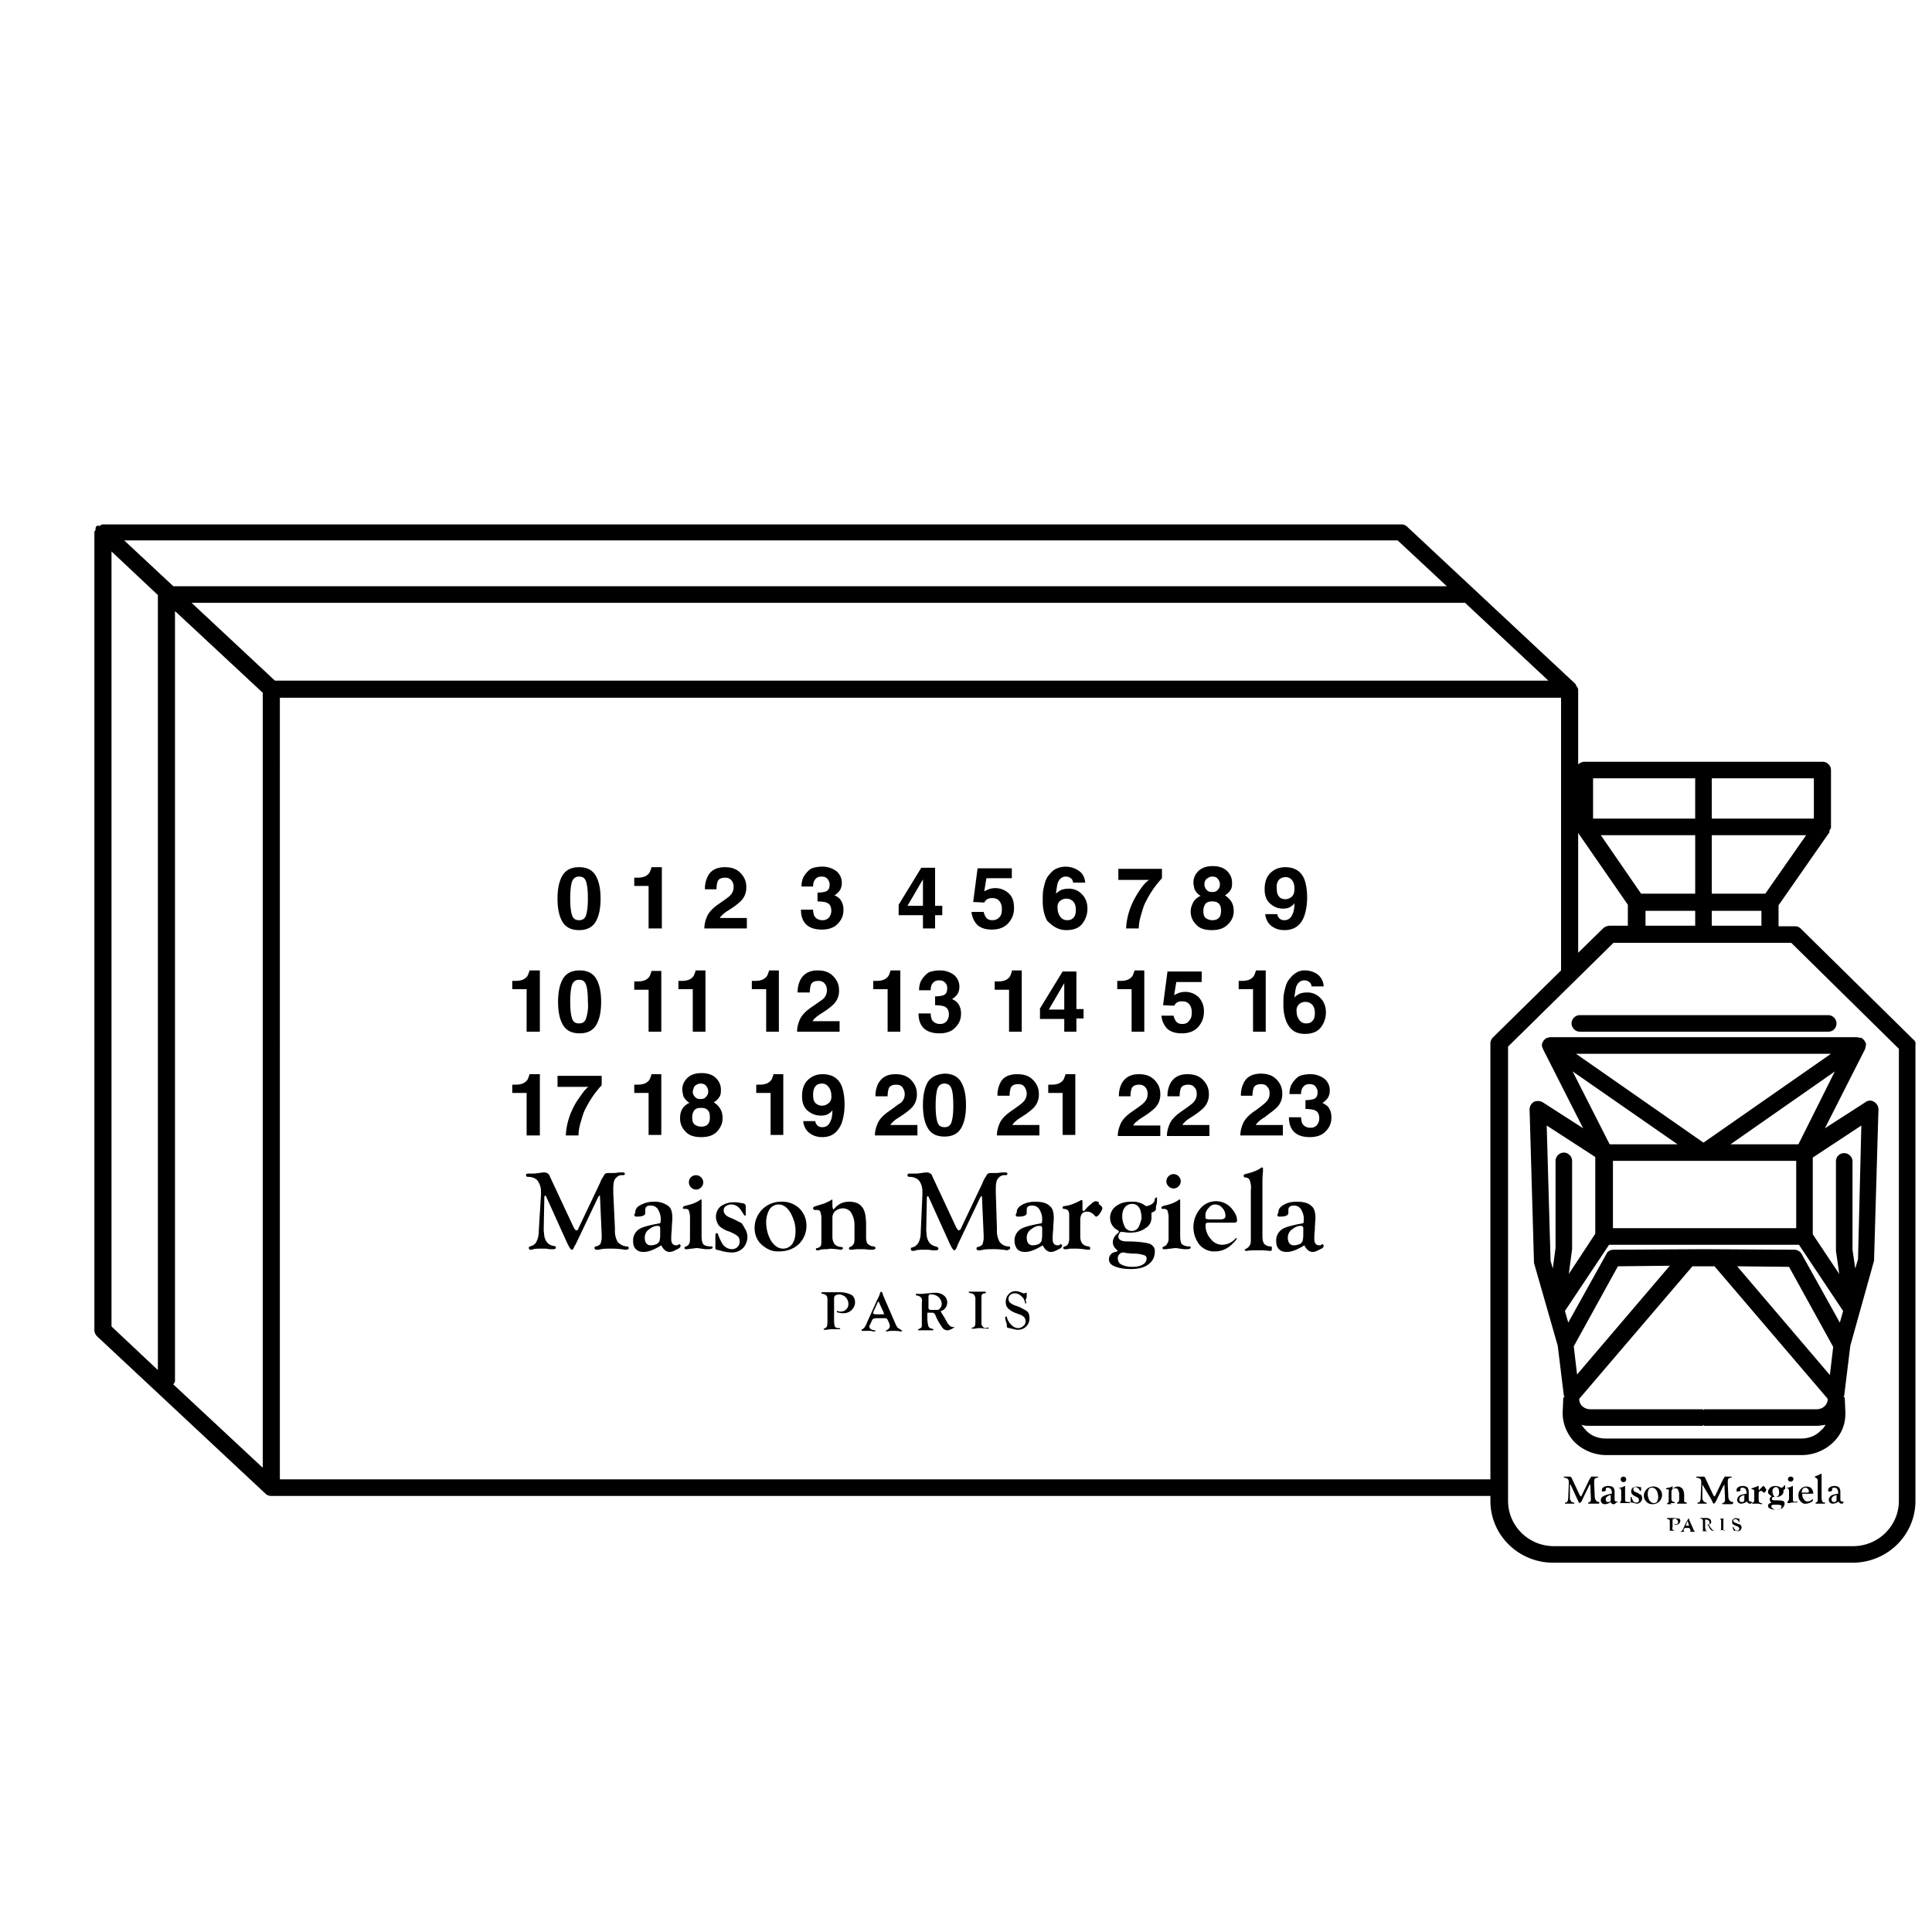 <svg version="1.1" id="Calque_1" xmlns="http://www.w3.org/2000/svg" x="0" y="0" viewBox="0 0 35 35" style="enable-background:new 0 0 35 35" xml:space="preserve"><style>.st0{fill-rule:evenodd;clip-rule:evenodd}</style><path class="st0" d="M10.49 16.85c.14 0 .24-.05.3-.15.06-.1.09-.24.09-.42s-.03-.32-.09-.42c-.06-.1-.16-.15-.3-.15s-.24.05-.3.15c-.06.1-.09.24-.09.42s.03.32.09.42c.06.1.16.15.3.15zm-.13-.87c.02-.06.06-.1.13-.1s.11.03.13.1.03.16.03.3c0 .13-.01.22-.03.29-.02.07-.06.1-.13.1s-.11-.03-.13-.1c-.02-.07-.03-.16-.03-.29 0-.13.01-.23.03-.3zM11.76 16.82h.23v-1.11h-.19c0 .01 0 .02-.01.04-.01.03-.02.06-.04.08-.03.03-.06.05-.11.06-.03.01-.08.01-.15.01v.15h.26v.77zM13.03 16.37c-.12.08-.19.16-.22.23s-.05.14-.05.22h.77v-.19h-.49c.01-.02.03-.04.05-.06a.63.63 0 0 1 .11-.08l.09-.06c.07-.05.13-.1.16-.14a.34.34 0 0 0 .07-.22c0-.11-.04-.19-.11-.26s-.16-.1-.28-.1c-.15 0-.26.06-.31.17a.49.49 0 0 0-.05.23h.21c0-.06.01-.11.02-.14.02-.05.07-.07.14-.07.05 0 .09.02.11.05.03.03.04.07.04.12 0 .06-.02.11-.07.16-.02.02-.09.07-.19.14zM14.9 16.67c-.07 0-.12-.03-.15-.08a.36.36 0 0 1-.02-.11h-.22c0 .09.02.16.05.21.06.1.17.15.33.15.13 0 .23-.04.29-.11.07-.07.1-.15.1-.25 0-.09-.03-.16-.08-.21-.04-.03-.07-.05-.09-.05.03-.01.05-.03.08-.06.04-.04.06-.1.06-.16a.27.27 0 0 0-.1-.22.424.424 0 0 0-.26-.08c-.06 0-.11.01-.15.02-.04.01-.07.03-.1.06a.47.47 0 0 0-.09.12c-.02.05-.03.1-.03.16h.21c0-.05.01-.1.04-.13.02-.03.06-.05.11-.05s.08.01.11.04c.02.03.04.06.04.1 0 .07-.02.11-.07.13-.03.01-.08.02-.15.02v.16c.07 0 .13.01.16.02.06.02.09.07.09.15 0 .05-.02.1-.05.13a.15.15 0 0 1-.11.04zM16.72 16.82h.22v-.24h.13v-.17h-.13v-.69h-.25l-.41.67v.19h.44v.24zm-.28-.41.28-.48v.48h-.28zM17.98 16.67c-.05 0-.08-.01-.11-.04a.281.281 0 0 1-.05-.11h-.22c.01.1.05.18.11.24.07.06.16.08.26.08.13 0 .23-.04.3-.12s.1-.17.1-.27c0-.12-.03-.21-.1-.27a.358.358 0 0 0-.36-.07c-.02.01-.05.02-.08.04l.04-.24h.46v-.18h-.62l-.08.61.2.01c.02-.03.04-.06.08-.07.02-.01.04-.01.07-.01.06 0 .1.02.13.06.03.04.04.09.04.14 0 .06-.01.11-.04.14-.03.04-.08.06-.13.06zM19.32 16.85c.13 0 .23-.04.29-.12.06-.08.09-.17.09-.27s-.03-.19-.1-.26a.317.317 0 0 0-.25-.1c-.05 0-.09.01-.12.02a.36.36 0 0 0-.1.07c.01-.09.02-.15.03-.19.03-.08.08-.12.15-.12.05 0 .08.02.11.05.01.02.02.04.02.06h.22c-.01-.09-.04-.16-.11-.21a.414.414 0 0 0-.44-.03c-.05.03-.09.08-.13.13-.04.06-.06.14-.08.24-.01.05-.01.12-.01.21 0 .14.03.26.08.35.11.11.21.17.35.17zm-.1-.54c.03-.02.06-.03.1-.03.05 0 .09.02.12.05.03.03.05.08.05.15 0 .06-.01.11-.04.14-.03.04-.07.05-.12.05-.05 0-.09-.02-.12-.06a.246.246 0 0 1-.05-.15c-.01-.06.01-.12.06-.15zM20.6 16.2c-.13.21-.19.42-.2.62h.23c0-.06.01-.14.04-.24.03-.1.05-.18.09-.25a1.803 1.803 0 0 1 .29-.42v-.17h-.79v.2h.56c-.07.04-.14.13-.22.26zM21.57 16.51c0 .09.03.17.1.24.06.07.16.1.28.1.13 0 .22-.03.29-.1a.32.32 0 0 0 .11-.24c0-.06-.01-.12-.04-.17a.345.345 0 0 0-.12-.12.29.29 0 0 0 .11-.11c.02-.04.02-.08.02-.12 0-.08-.03-.15-.09-.21s-.15-.09-.26-.09-.2.03-.26.09-.09.13-.09.21c0 .04.01.07.02.12a.3.3 0 0 0 .11.12c-.05.02-.1.06-.13.11-.03.06-.05.11-.05.17zm.29-.59c.03-.02.06-.04.1-.04s.08.01.1.04c.02.02.04.06.04.1 0 .04-.01.07-.04.1-.02.03-.06.04-.1.04s-.08-.01-.1-.04a.128.128 0 0 1-.04-.1c0-.04.01-.07.04-.1zm-.02.45c.03-.03.07-.04.12-.04s.09.01.12.04.04.07.04.13c0 .05-.01.1-.04.13s-.07.04-.12.04-.09-.02-.12-.04c-.03-.03-.04-.07-.04-.13s.02-.1.04-.13zM23.24 16.46c.06 0 .11-.01.15-.04a.17.17 0 0 0 .06-.06c0 .08-.01.15-.03.19-.03.08-.08.12-.15.12-.04 0-.07-.01-.09-.03-.02-.02-.04-.05-.04-.08h-.22c.01.09.05.17.12.22.07.05.14.07.23.07.18 0 .3-.09.36-.26.03-.09.05-.2.05-.33 0-.14-.02-.25-.05-.33-.06-.15-.18-.22-.35-.22-.11 0-.2.04-.27.11s-.1.17-.1.29c0 .11.03.2.1.26s.14.09.23.09zm-.05-.54c.03-.02.06-.03.1-.03.05 0 .09.02.12.06.03.04.04.09.04.15 0 .08-.02.13-.07.16-.03.02-.06.03-.09.03-.06 0-.1-.02-.12-.05-.03-.03-.04-.08-.04-.15-.01-.08.02-.14.06-.17zM9.55 18.69h.23v-1.11h-.19c0 .01 0 .02-.01.04-.01.03-.02.06-.04.08-.03.03-.06.05-.11.06-.03.01-.08.01-.15.01v.15h.26v.77zM10.5 17.58c-.14 0-.24.05-.3.15-.06.1-.09.24-.09.42s.03.32.09.42c.06.1.16.15.3.15s.24-.05.3-.15c.06-.1.09-.24.09-.42s-.03-.32-.09-.42c-.06-.1-.16-.15-.3-.15zm.12.86c-.02.07-.06.1-.13.1s-.11-.03-.13-.1c-.02-.07-.03-.16-.03-.29 0-.13.01-.23.03-.3.02-.06.06-.1.13-.1s.11.03.13.1c.02.06.03.16.03.3a.75.75 0 0 1-.03.29zM11.98 17.59h-.18c0 .01 0 .02-.01.04-.01.03-.02.06-.04.08-.03.03-.06.05-.11.06-.03.01-.08.01-.15.01v.15h.26v.76h.23v-1.1zM12.55 18.69h.23v-1.11h-.18c0 .01 0 .02-.01.04-.01.03-.02.06-.04.08-.03.03-.06.05-.11.06-.03.01-.08.01-.15.01v.15h.26v.77zM13.88 18.69h.23v-1.11h-.18c0 .01 0 .02-.01.04-.01.03-.02.06-.04.08-.03.03-.06.05-.11.06-.03.01-.08.01-.15.01v.15h.26v.77zM14.71 18.24c-.12.08-.19.16-.22.23s-.05.14-.05.22h.77v-.19h-.49c.01-.02.03-.04.05-.06a.63.63 0 0 1 .11-.08l.09-.06c.07-.05.13-.1.16-.14a.34.34 0 0 0 .07-.22c0-.11-.04-.19-.11-.26s-.16-.1-.28-.1c-.15 0-.25.06-.31.17a.49.49 0 0 0-.05.23h.22c0-.06.01-.11.02-.14.02-.05.07-.07.14-.07.05 0 .09.02.11.05.03.03.04.07.04.12 0 .06-.02.11-.07.16l-.2.14zM16.08 18.69h.23v-1.11h-.18c0 .01 0 .02-.01.04-.01.03-.02.06-.04.08-.03.03-.06.05-.11.06-.03.01-.08.01-.15.01v.15h.26v.77zM16.87 17.6c-.04.01-.07.03-.1.06a.47.47 0 0 0-.09.12c-.02.05-.03.1-.03.16h.21c0-.05.01-.1.04-.13.02-.03.06-.05.11-.05s.08.01.11.04.04.06.04.1c0 .07-.02.11-.07.13-.03.01-.08.02-.15.02v.16c.07 0 .13.01.16.02.06.02.09.07.09.15 0 .05-.02.1-.05.13a.15.15 0 0 1-.11.04c-.07 0-.12-.03-.15-.08a.36.36 0 0 1-.02-.11h-.22c0 .09.02.16.05.21.06.1.17.15.33.15.13 0 .23-.04.29-.11.07-.07.1-.15.1-.25 0-.09-.03-.16-.08-.21-.04-.03-.07-.05-.09-.05.03-.01.05-.03.08-.06.04-.04.06-.1.06-.16a.27.27 0 0 0-.1-.22.424.424 0 0 0-.26-.08c-.06 0-.11.01-.15.02zM18.32 17.63c-.01.03-.02.06-.04.08-.03.03-.06.05-.11.06-.03.01-.08.01-.15.01v.15h.26v.76h.23v-1.11h-.18c0 .02 0 .03-.01.05zM19.28 18.69h.22v-.24h.13v-.17h-.13v-.68h-.25l-.41.67v.19h.44v.23zm-.28-.4.28-.48v.48H19zM20.5 18.69h.23v-1.11h-.18c0 .01 0 .02-.01.04-.01.03-.02.06-.04.08-.03.03-.06.05-.11.06-.03.01-.08.01-.15.01v.15h.26v.77zM21.42 18.55c-.05 0-.08-.01-.11-.04a.281.281 0 0 1-.05-.11h-.22c.01.1.05.18.11.24.07.06.16.08.26.08.13 0 .23-.04.3-.12s.1-.17.1-.27a.37.37 0 0 0-.1-.27.358.358 0 0 0-.36-.07c-.02.01-.05.02-.08.04l.04-.24h.46v-.19h-.62l-.08.61.2.01c.02-.03.04-.06.08-.07.02-.01.04-.01.07-.01.06 0 .1.02.13.06.03.04.04.09.04.14 0 .06-.01.11-.04.14-.03.05-.07.07-.13.07zM22.7 18.69h.23v-1.11h-.18c0 .01 0 .02-.01.04-.01.03-.02.06-.04.08-.03.03-.06.05-.11.06-.03.01-.08.01-.15.01v.15h.26v.77zM23.47 17.63c-.05.03-.09.08-.13.13-.04.06-.06.14-.08.24-.01.05-.01.12-.01.21 0 .14.03.26.08.35.07.12.17.17.31.17.13 0 .23-.04.29-.12.06-.08.09-.17.09-.27s-.03-.19-.1-.26a.317.317 0 0 0-.25-.1c-.05 0-.09.01-.12.02a.36.36 0 0 0-.1.07c.01-.09.02-.15.03-.19.03-.08.08-.12.15-.12.05 0 .08.02.11.05.01.02.02.04.02.06h.22a.3.3 0 0 0-.1-.21.394.394 0 0 0-.25-.08.27.27 0 0 0-.16.05zm.08.55c.03-.02.06-.03.1-.03.05 0 .09.02.12.05.03.03.05.08.05.15 0 .06-.01.11-.04.14-.03.04-.07.05-.12.05-.05 0-.09-.02-.12-.06a.246.246 0 0 1-.05-.15.15.15 0 0 1 .06-.15zM9.55 20.57h.23v-1.11h-.19c0 .01 0 .02-.01.04-.01.03-.02.06-.04.08-.03.03-.06.05-.11.06-.03.01-.08.01-.15.01v.15h.26v.77zM10.45 19.95c-.13.21-.19.42-.2.62h.23c0-.06.01-.14.04-.24.03-.1.05-.18.09-.25a1.803 1.803 0 0 1 .29-.42v-.17h-.8v.2h.56c-.06.04-.12.13-.21.26zM11.98 20.57v-1.11h-.18c0 .01 0 .02-.01.04-.01.03-.02.06-.04.08-.03.03-.06.05-.11.06-.03.01-.08.01-.15.01v.15h.26v.76h.23zM13.09 20.26c0-.06-.01-.12-.04-.17a.345.345 0 0 0-.12-.12.29.29 0 0 0 .11-.11c.02-.04.02-.08.02-.12 0-.08-.03-.15-.09-.21s-.15-.09-.26-.09-.2.03-.26.09-.09.13-.09.21c0 .04.01.07.02.12a.3.3 0 0 0 .11.12c-.05.02-.1.06-.13.11s-.04.11-.04.17c0 .09.03.17.1.24.06.07.16.1.28.1.13 0 .22-.03.29-.1.06-.07.1-.14.1-.24zm-.5-.59c.03-.02.06-.04.1-.04s.08.01.1.04c.02.02.04.06.04.1 0 .04-.01.07-.04.1-.02.03-.06.04-.1.04s-.08-.01-.1-.04a.128.128 0 0 1-.04-.1c.01-.04.02-.08.04-.1zm.23.7c-.03.03-.07.04-.12.04s-.09-.02-.12-.04c-.03-.03-.04-.07-.04-.13s.02-.1.04-.13c.03-.03.07-.04.12-.04s.09.01.12.04.04.07.04.13-.01.1-.04.13zM14.19 20.57v-1.11h-.18c0 .01 0 .02-.01.04-.01.03-.02.06-.04.08-.03.03-.06.05-.11.06-.03.01-.08.01-.15.01v.15h.26v.76h.23zM15.25 20.34c.03-.09.05-.2.05-.33 0-.14-.02-.25-.05-.33-.06-.15-.18-.22-.35-.22-.11 0-.2.04-.27.11s-.1.17-.1.29c0 .11.03.2.1.26s.15.09.24.09c.06 0 .11-.01.15-.04a.17.17 0 0 0 .06-.06c0 .08-.01.15-.03.19-.03.08-.08.12-.15.12-.04 0-.07-.01-.09-.03-.02-.02-.04-.05-.04-.08h-.22c.01.09.05.17.12.22.07.05.14.07.23.07.16 0 .28-.08.35-.26zm-.26-.34a.173.173 0 0 1-.22-.02c-.03-.03-.04-.08-.04-.15 0-.08.02-.13.06-.17.03-.02.06-.03.1-.03.05 0 .09.02.12.06.03.04.05.09.05.15.01.08-.02.13-.07.16zM16.12 20.12c-.12.08-.19.16-.22.23s-.05.14-.05.22h.77v-.19h-.49c.01-.02.03-.04.05-.06a.63.63 0 0 1 .11-.08l.09-.06c.07-.05.13-.1.16-.14a.34.34 0 0 0 .07-.22c0-.11-.04-.19-.11-.26s-.16-.1-.28-.1c-.15 0-.25.06-.31.17a.49.49 0 0 0-.05.23h.22c0-.06.01-.11.02-.14.02-.05.07-.07.14-.07.05 0 .09.02.11.05s.04.07.04.12c0 .06-.02.11-.07.16-.03.01-.1.07-.2.14zM16.81 19.6c-.06.1-.09.24-.09.42s.03.32.09.42c.06.1.16.15.3.15.14 0 .24-.05.3-.15.06-.1.09-.24.09-.42s-.03-.32-.09-.42c-.06-.1-.16-.15-.3-.15-.14.01-.24.06-.3.15zm.46.43c0 .13-.01.22-.03.29-.02.07-.06.1-.13.1s-.11-.03-.13-.1c-.02-.07-.03-.16-.03-.29 0-.13.01-.23.03-.3.02-.06.06-.1.13-.1.06 0 .11.03.13.1.02.06.03.16.03.3zM18.12 19.62a.49.49 0 0 0-.05.23h.22c0-.06.01-.11.02-.14.02-.05.07-.07.14-.07.05 0 .09.02.11.05s.04.07.04.12c0 .06-.02.11-.07.16-.03.03-.1.08-.2.15-.12.08-.19.16-.22.23s-.05.14-.05.22h.77v-.19h-.49c.01-.02.03-.04.05-.06a.63.63 0 0 1 .11-.08l.09-.06c.07-.05.13-.1.16-.14a.34.34 0 0 0 .07-.22c0-.11-.04-.19-.11-.26s-.16-.1-.28-.1c-.15 0-.26.05-.31.16zM19.48 20.57v-1.11h-.18c0 .01 0 .02-.01.04-.01.03-.02.06-.04.08-.03.03-.06.05-.11.06-.03.01-.08.01-.15.01v.15h.26v.76h.23zM20.59 20.32a.63.63 0 0 1 .11-.08l.09-.06c.07-.05.13-.1.16-.14a.34.34 0 0 0 .07-.22c0-.11-.04-.19-.11-.26s-.16-.1-.28-.1c-.15 0-.25.06-.31.17a.49.49 0 0 0-.05.23h.21c0-.06.01-.11.02-.14.02-.05.07-.07.14-.07.05 0 .09.02.11.05.03.03.04.07.04.12 0 .06-.02.11-.07.16-.03.03-.1.08-.2.15-.12.08-.19.16-.22.23s-.05.14-.05.22h.77v-.19h-.49c.02-.04.04-.06.06-.07zM21.91 20.38h-.49c.01-.02.03-.04.05-.06a.63.63 0 0 1 .11-.08l.09-.06c.07-.05.13-.1.16-.14a.34.34 0 0 0 .07-.22c0-.11-.04-.19-.11-.26s-.16-.1-.28-.1c-.15 0-.25.06-.31.17a.49.49 0 0 0-.05.23h.22c0-.06.01-.11.02-.14.02-.05.07-.07.14-.07.05 0 .09.02.11.05.03.03.04.07.04.12 0 .06-.02.11-.07.16-.03.03-.1.08-.2.15-.12.08-.19.16-.22.23s-.05.14-.05.22h.77v-.2zM22.74 20.12c-.12.08-.19.16-.22.23s-.05.14-.05.22h.77v-.19h-.49c.01-.02.03-.04.05-.06a.63.63 0 0 1 .11-.08l.09-.07c.07-.05.13-.1.16-.14a.34.34 0 0 0 .07-.22c0-.11-.04-.19-.11-.26s-.16-.1-.28-.1c-.15 0-.26.06-.31.17a.49.49 0 0 0-.05.23h.21c0-.06.01-.11.02-.14.02-.05.07-.07.14-.07.05 0 .09.02.11.05.03.03.04.07.04.12 0 .06-.02.11-.07.16-.02.02-.09.08-.19.15zM23.95 19.98c.03-.01.05-.03.08-.06.04-.04.06-.1.06-.16a.27.27 0 0 0-.1-.22.424.424 0 0 0-.26-.08c-.06 0-.11.01-.15.02-.04.01-.07.03-.1.06a.47.47 0 0 0-.09.12c-.02.05-.03.1-.03.16h.21c0-.05.01-.1.04-.13.02-.03.06-.05.11-.05s.08.01.11.04c.02.03.04.06.04.1 0 .07-.02.11-.07.13-.03.01-.08.02-.15.02v.16c.07 0 .13.01.16.02.06.02.09.07.09.15 0 .05-.02.1-.05.13a.15.15 0 0 1-.11.04c-.07 0-.12-.03-.15-.08a.36.36 0 0 1-.02-.11h-.22c0 .09.02.16.05.21.06.1.17.15.33.15.13 0 .23-.04.29-.11.07-.07.1-.15.1-.25 0-.09-.03-.16-.08-.21-.05-.03-.07-.05-.09-.05zM15.21 23.41H14.9c-.01 0-.02 0-.02.01s.01.02.02.02c.03 0 .05.01.07.03.02.02.02.05.02.08v.38c0 .03 0 .07-.01.1-.01.02-.03.03-.05.04-.01 0-.01.01-.01.01 0 .01.01.01.01.01h.03c.03 0 .06-.01.1-.01h.14c.01 0 .02 0 .02-.01s0-.01-.01-.01h-.02c-.03 0-.06-.01-.07-.04-.01-.04-.01-.08-.01-.12v-.37c0-.02 0-.04.02-.06.02-.01.05-.02.07-.02.04 0 .09.02.12.05.03.03.05.08.05.12 0 .04-.01.07-.04.1s-.06.04-.1.04c-.02 0-.04 0-.05-.01h-.01c-.01 0-.01 0-.01.01s.01.02.04.02c.03.01.06.01.08.01.06 0 .11-.02.15-.06.04-.04.06-.09.06-.14 0-.05-.02-.1-.06-.13a.477.477 0 0 0-.22-.05zM16.27 24.06c-.02-.02-.03-.04-.04-.06l-.23-.53-.01-.03c0-.02-.01-.03-.03-.04-.01.01-.02.02-.02.04l-.02.05-.05.1c0 .01-.01.03-.02.05l-.14.31c-.01.03-.03.07-.05.1-.01.01-.03.03-.04.03-.01 0-.01.01-.01.02s0 .01.01.01h.13c.02 0 .04 0 .06.01h.03c.01 0 .02 0 .02-.01s-.01-.01-.02-.01c-.06-.01-.09-.03-.09-.07 0-.01 0-.02.01-.03l.02-.04c.01-.03.02-.05.04-.07l.05-.01h.18c.01.01.03.02.03.03.02.04.04.08.04.12 0 .01-.01.03-.02.04-.01.01-.02.02-.04.03-.01 0-.01 0-.01.01s0 .01.01.01h.01c.04-.01.08-.01.12-.01.04 0 .08 0 .12.01h.02c.01 0 .01 0 .01-.01s0-.01-.01-.01c-.02-.02-.04-.03-.06-.04zm-.26-.25h-.15c-.02 0-.04-.01-.04-.02v-.02l.06-.13.01-.02c0-.01.01-.03.02-.04.01 0 .02.02.03.05l.07.15v.02c.02.01.01.01 0 .01zM17.29 24.04h-.03c-.02 0-.04-.01-.05-.02-.02-.02-.04-.04-.05-.06l-.05-.09-.05-.08c-.01-.01-.01-.02-.01-.02s0-.01-.01-.01c0 0 0-.01.01-.01a.161.161 0 0 0 .11-.15c0-.05-.02-.1-.06-.13a.235.235 0 0 0-.16-.05c-.02 0-.06 0-.12.01-.05 0-.09.01-.12.01h-.1c-.01 0-.01 0-.01.01s.01.02.02.02c.03 0 .06.02.08.04.01.02.02.05.01.08V24c0 .02 0 .04-.01.05-.01.01-.03.02-.05.03-.01 0-.01.01-.01.01 0 .01.01.01.01.01H16.89c.01 0 .01 0 .02-.01 0-.01-.01-.01-.02-.02-.03 0-.05-.01-.07-.04a.585.585 0 0 1-.02-.13v-.1c0-.01 0-.02.01-.02h.05c.02 0 .04 0 .06.01.02.02.03.04.04.07.03.07.07.13.11.19.02.03.06.05.09.05s.05-.01.07-.02c.03-.01.04-.02.04-.03.03 0 .03-.01.02-.01zm-.31-.31h-.11c-.01 0-.03 0-.04-.01-.01-.01-.01-.03-.01-.04v-.17c0-.02 0-.04.01-.05.01-.01.03-.02.05-.01.09 0 .17.07.18.16v.01c0 .03-.01.07-.04.09-.01.02-.03.02-.04.02zM17.81 24.04c-.02-.02-.03-.04-.03-.06v-.47c0-.02 0-.04.01-.06.01-.01.03-.02.05-.02.01 0 .01 0 .02-.01v-.01c0-.01-.01-.01-.02-.01h-.28c-.01 0-.01 0-.01.01s0 .01.01.01.02.01.03.01c.02 0 .04.01.06.03.01.02.02.04.02.06v.44c0 .02 0 .04-.01.06-.01.02-.03.03-.05.03l-.01.01c0 .01.01.01.01.01h.04c.03 0 .05-.01.08-.01.04 0 .07 0 .11.01h.04c.02 0 .03 0 .03-.01s-.01-.01-.03-.01c-.03.02-.05.01-.07-.01zM18.42 23.66a.338.338 0 0 1-.12-.06.09.09 0 0 1-.03-.07c0-.03.01-.05.03-.07.02-.02.05-.03.08-.03.05 0 .09.02.12.05.04.03.06.07.07.12 0 .01.01.02.01.02s.01-.01.01-.02v-.01l-.01-.04.02-.05v-.06c0-.01 0-.02-.01-.02h-.01l-.02.01h-.01c-.01 0-.02 0-.03-.01l-.03-.01a.292.292 0 0 0-.09-.02c-.05 0-.1.02-.13.06-.04.04-.05.09-.05.14 0 .04.01.08.04.11.04.04.09.07.15.09l.08.03c.03.01.05.03.07.05.01.02.02.04.02.06 0 .03-.01.07-.04.09-.02.02-.06.04-.09.04-.05 0-.09-.02-.13-.06a.285.285 0 0 1-.08-.14c0-.01 0-.01-.01-.01s-.02.01-.02.02c0 .03.01.06.02.09.01.02.01.04.01.07 0 .01 0 .02.01.02s.02.01.03.01c.02 0 .03.01.05.01.04.01.07.02.11.02a.204.204 0 0 0 .21-.21c0-.05-.01-.1-.05-.13-.07-.04-.12-.07-.18-.09zM11.36 22.58c-.06 0-.12-.03-.17-.08a.406.406 0 0 1-.05-.21v-.04l-.03-.64v-.07c0-.09.01-.16.04-.19.03-.04.08-.07.14-.06.01 0 .03-.01.03-.02 0-.02-.01-.03-.03-.03H11.23c-.04 0-.07.01-.11.01h-.11c-.02 0-.05.01-.06.03-.03.05-.06.09-.08.15l-.39.82c0 .02-.02.04-.04.04-.01 0-.03-.02-.05-.06l-.43-.92c-.01-.04-.05-.07-.1-.07-.01 0-.04 0-.09.01-.03 0-.06.01-.1.01h-.1c-.03 0-.04.01-.04.03 0 .02.01.03.04.03.06 0 .13.02.17.07.04.06.06.12.06.19v.07l-.04.65c0 .07-.01.13-.04.19-.02.05-.07.08-.12.09-.01 0-.02.01-.02.03 0 .01.01.03.02.03h.01c.02 0 .03 0 .05-.01.05-.01.1-.01.15-.01h.08l.07.01h.07c.02 0 .04-.01.04-.03 0-.02-.02-.03-.05-.03-.09-.02-.14-.08-.16-.18l-.01-.1v-.04l.01-.52v-.03c0-.03.01-.04.02-.04s.01 0 .01.01l.01.02.33.73.05.11c.04.08.06.11.08.11s.03-.02.05-.07l.02-.03.39-.82c.02-.04.03-.06.04-.06.01 0 .01.01.01.03l.03.68v.05c0 .04-.01.07-.02.11-.02.03-.05.04-.08.05-.02 0-.03.01-.03.03 0 .01.01.02.02.03h.01c.03 0 .06 0 .09-.01.06-.01.12-.01.18-.01.03 0 .1 0 .18.01.03 0 .05.01.07.01.05 0 .07-.01.07-.03 0-.02-.01-.03-.03-.03zM12.31 22.54c-.01 0-.02 0-.02.01-.01.01-.03.01-.04.01-.06 0-.09-.04-.09-.11 0-.03 0-.09.01-.18 0-.08.01-.15.01-.2 0-.11-.02-.18-.07-.22a.414.414 0 0 0-.27-.08c-.1 0-.19.03-.27.08-.03.02-.06.06-.06.1 0 .01 0 .02-.01.03 0 .01 0 .02-.01.02 0 .02.01.04.03.04h.01c.11 0 .16-.02.16-.07v-.05c0-.06.03-.08.1-.08.05 0 .1.02.13.07s.05.11.05.17c0 .03 0 .05-.01.08-.17.03-.29.06-.35.09-.09.04-.15.14-.14.24 0 .05.01.1.05.14.04.04.09.05.14.05.09 0 .19-.04.32-.12.04.08.09.12.15.12.03 0 .06-.01.08-.02l.04-.02.04-.02c.02-.01.04-.03.04-.05 0-.02-.01-.02-.02-.03zm-.35-.28v.08c0 .04 0 .09-.01.13 0 .02-.02.04-.04.06-.04.02-.08.03-.12.03-.07 0-.11-.05-.11-.14 0-.06.03-.12.08-.15.05-.04.11-.07.17-.06.01 0 .01 0 .02.01l.01.02v.02zM12.74 22.54c-.02-.03-.03-.08-.03-.15v-.64c0-.01 0-.02-.01-.02s-.01 0-.02.01c-.07.05-.16.08-.25.1-.04.01-.06.02-.06.04v.01c.01.01.02.01.03.01h.02c.03 0 .05.01.06.03.01.04.02.07.02.11V22.43c0 .03 0 .06-.01.09-.01.02-.02.04-.04.05l-.04.02c-.01 0-.01.01-.01.02s.01.02.02.02h.04c.05-.01.1-.01.15-.02.01 0 .04 0 .09.01l.08.01h.05c.05 0 .08-.01.08-.03 0-.02-.01-.02-.03-.02-.08 0-.12-.02-.14-.04zM13.42 22.15l-.12-.06-.07-.03c-.08-.03-.12-.08-.12-.13 0-.03.01-.06.04-.08.03-.02.06-.03.1-.03.07 0 .14.04.19.13.03.04.04.07.05.07.01 0 .02 0 .02-.01v-.17c-.01-.02-.02-.04-.05-.04-.05-.01-.1-.02-.16-.02a.42.42 0 0 0-.24.07c-.06.05-.09.12-.09.19 0 .06.02.11.05.16.05.05.12.09.19.11.05.02.11.05.15.08.03.03.04.06.04.1 0 .04-.01.07-.04.1s-.07.04-.1.04a.21.21 0 0 1-.18-.11c-.03-.05-.05-.1-.07-.15 0-.01-.01-.03-.02-.03s-.02 0-.02.01c-.01.01-.01.02-.01.03v.23c0 .01.01.03.02.03l.05.01.07.02c.05.01.1.02.16.02.08 0 .15-.03.2-.08.05-.05.08-.13.08-.2 0-.06-.02-.12-.05-.16-.03-.06-.05-.09-.07-.1zM14.15 21.77a.476.476 0 0 0-.48.47c0 .12.04.23.13.31.09.08.2.13.32.12.13 0 .25-.04.35-.13a.47.47 0 0 0 .14-.33c0-.12-.04-.23-.13-.32a.451.451 0 0 0-.33-.12zm.2.77c-.04.05-.1.08-.16.08-.09 0-.16-.05-.22-.14a.665.665 0 0 1-.09-.34c0-.08.02-.16.06-.23.03-.05.1-.09.16-.09.09 0 .16.05.22.15.06.11.1.23.09.36 0 .08-.02.15-.06.21zM15.15 22.63c.03 0 .06.01.08.01.02 0 .03-.01.04-.02v-.01c0-.01-.01-.02-.03-.02-.05 0-.09-.02-.12-.05a.23.23 0 0 1-.04-.14v-.34c0-.05.02-.09.05-.12.04-.03.09-.05.14-.05.06 0 .12.03.15.08.04.07.06.14.06.22v.24c0 .04 0 .08-.02.11-.01.02-.03.04-.06.05-.01 0-.02.01-.02.03 0 .01.01.02.02.02h.04c.05-.01.1-.01.16-.01h.07l.07.01h.05c.05 0 .07-.01.07-.03 0-.02-.02-.03-.03-.03-.03 0-.07-.01-.1-.04a.055.055 0 0 1-.03-.05c-.01-.03-.01-.06-.01-.09v-.2c0-.16-.02-.27-.07-.33-.05-.07-.13-.1-.24-.1-.1 0-.19.04-.25.11l-.03.03c-.01 0-.01-.01-.01-.01l-.01-.04v-.11c0-.01 0-.02-.01-.02 0 0-.01 0-.01.01-.07.04-.14.07-.22.09l-.09.03c-.01 0-.02.02-.02.03 0 .01 0 .01.01.02 0 0 .01.01.02.01h.05c.02 0 .04.01.05.03.01.03.02.07.02.1V22.48c0 .03 0 .06-.01.09-.02.02-.04.04-.07.04-.01 0-.02.01-.02.02s.01.02.02.02h.01c.02 0 .03 0 .05-.01.05-.01.09-.01.14-.01.02-.01.07-.01.15 0zM18.3 22.61c0-.02-.01-.03-.03-.03-.06 0-.12-.03-.16-.08a.406.406 0 0 1-.05-.21v-.04l-.02-.64v-.07c0-.09.01-.16.04-.19.03-.04.08-.07.14-.06.01 0 .03-.01.03-.02 0-.02-.01-.03-.03-.03H18.16c-.03 0-.07.01-.11.01h-.11c-.02 0-.05.01-.06.03-.03.05-.06.09-.08.15l-.39.82c0 .02-.02.03-.04.04-.01 0-.03-.02-.05-.06l-.43-.92c-.01-.04-.05-.07-.1-.07-.01 0-.04 0-.09.01-.03 0-.06.01-.1.01H16.48c-.03 0-.04.01-.04.03 0 .02.01.03.04.03.06 0 .13.02.17.07.04.05.06.12.06.19v.07l-.03.67c0 .07-.01.13-.04.19-.03.05-.07.08-.12.09-.01 0-.02.01-.02.03 0 .01.01.03.03.03h.01c.02 0 .04 0 .05-.01.05-.01.1-.01.15-.01h.08l.07.01h.07c.02 0 .04-.01.04-.03 0-.02-.02-.03-.05-.04-.09-.02-.14-.08-.16-.18l-.01-.1v-.04l.01-.52v-.03c0-.03.01-.04.02-.04s.01 0 .01.01l.01.02.33.73.05.11c.04.08.06.11.08.11.01 0 .03-.02.05-.07l.01-.03.39-.82c.02-.04.03-.06.04-.06.01 0 .01.01.01.03l.03.68v.05c0 .04-.01.07-.02.11-.02.03-.05.04-.08.05-.02 0-.03.01-.03.03 0 .01.01.02.02.03h.01c.03 0 .06 0 .09-.01.06-.01.12-.01.18-.01.04 0 .1 0 .18.01.03 0 .05.01.07.01.04-.01.06-.02.06-.04zM19.22 22.54c-.01 0-.02 0-.02.01-.01.01-.03.01-.04.01-.06 0-.09-.04-.09-.11 0-.03 0-.09.01-.18 0-.08.01-.15.01-.2 0-.11-.02-.18-.07-.22-.06-.06-.15-.08-.27-.08-.09 0-.19.02-.27.08-.03.02-.06.06-.06.1 0 .01 0 .02-.01.03 0 .01 0 .01-.01.02 0 .02.01.04.03.04h.01c.11 0 .16-.02.16-.07v-.05c0-.06.03-.08.1-.08.05 0 .1.02.13.07s.05.11.05.17c0 .03 0 .05-.01.08-.17.03-.29.06-.35.09-.09.04-.15.14-.14.24 0 .05.02.1.05.14.04.04.09.05.14.05.09 0 .19-.04.32-.12.04.08.09.12.15.12.03 0 .06-.01.08-.02l.04-.02.04-.02c.02-.01.04-.03.04-.05 0-.02 0-.02-.02-.03.01 0 .01 0 0 0zm-.34-.28v.08c0 .04 0 .09-.01.13 0 .02-.02.04-.04.06-.04.02-.08.03-.12.03-.07 0-.11-.05-.11-.14 0-.06.03-.12.08-.15.05-.04.11-.07.17-.06.01 0 .02 0 .02.01l.01.02v.02zM19.85 21.76c-.03.01-.06.02-.08.05-.03.02-.06.05-.09.08-.02.03-.04.05-.05.05-.01 0-.01-.01-.02-.02v-.16c0-.01-.01-.02-.02-.02s-.01 0-.02.01l-.04.02c-.08.04-.16.07-.25.08-.02 0-.03.01-.03.03 0 .01.01.02.02.02.03 0 .06.01.08.03.02.03.02.07.02.1V22.43c0 .09-.03.14-.08.15-.01 0-.02.01-.03.02 0 .01.01.03.02.03h.05l.06-.01h.1c.07 0 .14.01.21.02h.03c.01 0 .02-.01.02-.02v-.01c0-.02-.02-.03-.03-.03-.1-.01-.15-.07-.15-.18v-.29c0-.11.04-.16.12-.16.05 0 .09.02.12.05l.03.03c.01.01.01.01.02.01.02 0 .05-.03.08-.08.01-.02.03-.05.03-.07 0-.02-.02-.05-.07-.08.03-.03-.01-.04-.05-.05zM20.92 21.72c0 .04-.02.07-.05.09a.21.21 0 0 1-.11.04.39.39 0 0 0-.27-.08c-.1 0-.19.02-.27.08a.26.26 0 0 0-.11.21c0 .04.01.09.03.12.02.04.05.07.08.09.02.01.04.02.05.04 0 .01 0 .01-.01.02l-.03.03c-.05.04-.07.1-.07.15 0 .04.02.08.05.11l.03.03.01.01c-.01.01-.03.02-.05.02-.03.01-.06.02-.08.05-.02.02-.03.05-.03.08 0 .06.03.1.1.13s.17.05.29.05c.15 0 .26-.03.33-.09.07-.05.11-.13.11-.22.01-.07-.04-.13-.1-.15-.07-.02-.2-.04-.4-.04-.1 0-.16-.03-.16-.09 0-.02.01-.04.02-.06.01-.02.03-.03.05-.02h.04c.03.01.07.01.11.01.09 0 .19-.02.27-.08.07-.04.11-.11.11-.19v-.09c.02-.01.05-.02.07-.04.01-.01.01-.02.01-.03 0-.01 0-.04.01-.07.01-.04.01-.07.01-.11 0-.02 0-.03-.01-.03-.02.02-.03.02-.03.03zm-.64 1a.09.09 0 0 1 .07-.03h.02l.03.01c.03 0 .08.01.14.01.07 0 .13.01.19.03.03.01.05.04.04.07 0 .04-.03.08-.07.1-.05.03-.12.04-.18.04-.07 0-.14-.01-.2-.04-.05-.02-.07-.07-.07-.12 0-.03.01-.05.03-.07zm.34-.48c-.03.04-.07.06-.12.06-.05 0-.1-.03-.12-.07a.414.414 0 0 1-.05-.19c0-.06.01-.12.05-.17.03-.04.08-.06.13-.06.11 0 .17.09.17.27-.02.06-.03.11-.06.16zM21.41 22.54c-.02-.03-.03-.08-.03-.15v-.64c0-.01 0-.02-.01-.02s-.01 0-.02.01c-.07.05-.16.08-.25.1-.04.01-.06.02-.06.04v.01c.01.01.02.01.03.01h.02c.02 0 .05.01.06.03.01.04.02.07.02.11V22.43c0 .03 0 .06-.02.09-.01.02-.02.04-.04.05l-.04.02c-.01 0-.01.01-.01.02s.01.02.02.02h.05c.05-.01.1-.01.15-.02.01 0 .04 0 .09.01l.08.01h.04c.06 0 .08-.01.08-.03 0-.02-.01-.02-.03-.02-.06 0-.1-.02-.13-.04zM22.4 22.43c-.01 0-.01 0-.02.01l-.03.03c-.06.05-.13.08-.21.08a.26.26 0 0 1-.21-.11.358.358 0 0 1-.09-.24c0-.01 0-.03.01-.04.01-.01.03-.01.04-.01h.46c.04 0 .06-.01.06-.04 0-.07-.03-.14-.1-.22a.37.37 0 0 0-.57.01.517.517 0 0 0-.01.65c.07.08.18.13.29.12.11 0 .22-.05.3-.13.05-.05.08-.08.08-.1.02 0 .01-.01 0-.01zm-.51-.54c.03-.04.07-.07.12-.07.05 0 .1.02.13.06.04.04.06.09.06.15 0 .04-.03.06-.09.06h-.18c-.03 0-.05 0-.08-.01-.01-.01-.02-.02-.01-.04-.01-.05.01-.11.05-.15zM23.04 22.59c-.01-.01-.02-.01-.03-.01a.16.16 0 0 1-.11-.05c-.02-.03-.03-.07-.03-.14V21.45c0-.06 0-.14.01-.23v-.05c0-.01 0-.02-.02-.02-.01 0-.01 0-.02.01l-.03.02c-.07.04-.14.06-.21.08-.02 0-.04.01-.06.02-.01 0-.01.01-.01.02s.01.03.02.03h.01c.03 0 .07.02.08.05.02.06.03.12.02.18V22.48c0 .07-.03.11-.08.14-.01 0-.02.01-.03.02 0 .01 0 .02.02.02h.02c.06-.01.13-.01.19-.01.07 0 .14 0 .2.01h.04c.01 0 .02-.01.02-.02v-.05zM23.96 22.54c-.01 0-.02 0-.02.01-.01.01-.03.01-.04.01-.06 0-.09-.04-.09-.11 0-.03 0-.09.01-.18 0-.08.01-.15.01-.2 0-.11-.02-.18-.07-.22-.06-.06-.15-.08-.27-.08-.1 0-.19.02-.27.08-.03.02-.06.06-.06.1 0 .01 0 .02-.01.03 0 .01 0 .01-.01.02 0 .02.01.04.03.04h.01c.11 0 .16-.02.16-.07v-.05c0-.05.03-.08.1-.08.05 0 .1.02.13.07s.05.11.05.17c0 .03 0 .05-.01.08-.17.03-.29.06-.35.09-.09.04-.15.14-.14.24 0 .05.01.1.05.14.04.04.09.05.14.05.09 0 .19-.04.32-.12.04.08.09.12.15.12.03 0 .06-.01.08-.02l.04-.02.04-.02c.02-.01.04-.03.04-.05 0-.02-.01-.02-.02-.03zm-.35-.28v.08c0 .04 0 .09-.01.13 0 .02-.02.04-.04.06-.04.02-.08.03-.12.03-.07 0-.11-.05-.11-.14 0-.06.03-.12.08-.15.05-.04.11-.07.17-.06.01 0 .01 0 .02.01l.01.02v.02zM12.48 21.42c0 .07.06.13.13.13s.13-.06.13-.13-.06-.13-.13-.13-.13.05-.13.13zM21.13 21.4c0 .07.06.13.13.13s.13-.06.13-.13-.06-.13-.13-.13-.13.06-.13.13z"/><path class="st0" d="m34.66 18.83-2.04-2.01a.15.15 0 0 0-.11-.04h-.29v-.38l.92-1.32c.01-.01 0-.02 0-.03.01-.02.03-.04.03-.06v-1.04c0-.08-.07-.15-.15-.15H28.7a.16.16 0 0 0-.11.05v-1.36c0-.02-.02-.04-.03-.06-.01-.01-.01-.03-.02-.04l-3.05-2.85a.15.15 0 0 0-.11-.04H1.86c-.02 0-.04.02-.06.03-.02-.01-.03-.01-.05 0-.02.02-.02.05-.02.07 0 .01-.02.02-.02.04V24.1c0 .04.02.08.05.11l3.05 2.85c.03.03.07.04.1.04H27v.09c0 .62.51 1.12 1.14 1.12h5.42c.63 0 1.14-.5 1.14-1.12v-8.26a.095.095 0 0 0-.04-.1zM3.17 11.07l1.59 1.48v14.04l-1.62-1.51c.01-.02.03-.04.03-.06V11.07zm1.81 1.26-1.51-1.41h23.07l1.51 1.41H4.98zm24.83 4.44v-.27h.9v.27h-.9zm-.08-.58L29 15.13h1.71v1.06h-.98zm-1.14-1.1.9 1.3v.38h-.33a.21.21 0 0 0-.11.04l-.46.45v-2.17zm2.42 1.68v-.27h.9v.27h-.9zm.97-.58h-.97v-1.06h1.71l-.74 1.06zm.88-1.36h-1.85v-.73h1.85v.73zm-4-.73h1.85v.73h-1.85v-.73zm-2.65-3.48H3.14l-.89-.83h23.07l.89.83zM2.02 9.99l.84.79v14.04l-.84-.79V9.99zm3.05 16.8V12.64h23.21v4.94l-1.23 1.21a.16.16 0 0 0-.05.11v7.9H5.07zm29.33.4c0 .45-.37.82-.83.82h-5.42c-.46 0-.83-.37-.83-.82v-8.23l1.91-1.88H32.45L34.4 19v8.19z"/><path class="st0" d="M30.32 27.5h-.11s-.01 0-.01.01c0 0 0 .01.01.01s.02 0 .03.01c.01.01.01.02.01.03v.16c0 .01-.01.01-.02.01H30.33v-.01h-.01c-.01 0-.02-.01-.02-.01 0-.01-.01-.03 0-.04v-.13c0-.01 0-.02.01-.02s.02-.01.03-.01c.02 0 .03.01.04.02.01.01.02.03.02.04 0 .01 0 .03-.01.03-.01.01-.02.01-.04.01h-.02s0 .01.01.01h.03c.02 0 .04-.01.05-.02.01-.01.02-.03.02-.05 0-.02-.01-.03-.02-.04-.05 0-.07-.01-.1-.01zM30.69 27.73c-.01-.01-.01-.01-.01-.02l-.08-.18v-.01c0-.01 0-.01-.01-.01l-.01.01-.01.02-.02.03s0 .01-.01.02l-.05.11c0 .01-.01.02-.02.03 0 0-.01.01-.02.01v.01h.09-.01c-.02 0-.03-.01-.03-.03v-.01l.01-.01c0-.01.01-.02.01-.02h.08l.01.01c.01.01.01.03.02.04 0 0 0 .01-.01.01l-.01.01h.09c0-.01 0-.02-.01-.02zm-.09-.09h-.05c-.01 0-.01 0-.01-.01l.02-.05v-.01s0-.01.01-.01c0 0 .01.01.01.02l.02.06s.01 0 0 0zM31.05 27.72h-.01c-.01 0-.01 0-.02-.01l-.02-.02-.02-.03-.02-.03v-.01c.01 0 .02-.01.03-.02.01-.01.01-.02.01-.03 0-.02-.01-.03-.02-.05-.02-.01-.04-.02-.06-.02h-.12s0 .01.01.01.02.01.03.01c0 .01.01.02.01.03v.18s-.01.01-.02.01c0 0 0 .01 0 0H30.93l-.01-.01c-.01 0-.02 0-.02-.01s-.01-.03-.01-.05v-.05h.04c.01.01.01.02.02.02.01.02.02.05.04.07.01.01.02.02.03.02.01 0 .02 0 .03-.01 0 .02 0 .01 0 0 0 .01 0 .01 0 0zm-.11-.1h-.05v-.09s.01-.01.02 0c.03 0 .06.02.06.06 0 .01 0 .02-.01.03-.01-.01-.02 0-.02 0zM31.23 27.73c-.01-.01-.01-.01-.01-.02V27.52s.01-.01.02-.01h-.1.01c.01 0 .01 0 .02.01 0 .01.01.01.01.02V27.71s-.01.01-.02.01h-.01H31.25s0-.01-.01-.01c.01.02 0 .02-.01.02zM31.45 27.59c-.01 0-.03-.01-.04-.02-.01-.01-.01-.01-.01-.02s0-.02.01-.02c.01-.01.02-.01.03-.01.02 0 .03.01.04.02.01.01.02.03.03.04v.01-.08h-.03c-.01 0-.02-.01-.03-.01-.02 0-.03.01-.05.02s-.02.03-.02.05c0 .01 0 .03.01.04.01.01.03.02.05.03l.03.01c.01 0 .02.01.03.02 0 .01.01.01.01.02s-.01.02-.01.03c-.01.01-.02.01-.03.01-.02 0-.03-.01-.04-.02a.219.219 0 0 1-.03-.05s-.01 0-.01.01 0 .02.01.03c0 .01 0 .02.01.02v.01h.03c.01 0 .03.01.04.01.02 0 .04-.01.05-.02.01-.01.02-.03.02-.05 0-.02-.01-.03-.02-.05a.339.339 0 0 1-.08-.03zM28.97 27.21c-.02 0-.04-.01-.06-.03a.145.145 0 0 1-.02-.07v-.01l-.01-.22v-.02c0-.03 0-.05.01-.07.01-.01.03-.02.05-.02 0 0 .01 0 .01-.01s0-.01-.01-.01h-.1c-.01 0-.02 0-.02.01-.01.02-.02.03-.03.05l-.14.29c0 .01-.01.01-.01.01l-.02-.02-.15-.32c-.01-.01-.02-.02-.03-.02H28.34c-.01 0-.01 0-.01.01s0 .01.01.01c.02 0 .04.01.06.02.02.02.02.04.02.07v.02l-.01.24c0 .02 0 .05-.01.07-.01.02-.02.03-.04.03-.01 0-.01 0-.01.01s0 .01.01.01h.15c.01 0 .01 0 .01-.01s0-.01-.02-.01c-.03-.01-.05-.03-.06-.07v-.24c0-.01 0-.02.01-.02l.12.26.02.04c.01.03.02.04.03.04l.02-.02.01-.01.14-.29c.01-.01.01-.02.02-.02v.01l.01.24v.02c0 .01 0 .03-.01.04-.01.01-.02.02-.03.02-.01 0-.01 0-.01.01 0 0 0 .01.01.01H28.95c.02 0 .02 0 .02-.01.01-.01 0-.02 0-.02zM29.3 27.2c-.01 0-.02.01-.02 0-.02 0-.03-.01-.03-.04v-.13c0-.04-.01-.06-.02-.08-.02-.02-.05-.03-.1-.03-.03 0-.07.01-.09.03-.01.01-.02.02-.02.04v.02c0 .01 0 .01.01.01.04 0 .06-.01.06-.02v-.02c0-.02.01-.03.04-.03.02 0 .03.01.05.02.01.02.02.04.02.06v.03c-.06.01-.1.02-.12.03-.06.02-.08.05-.08.09 0 .02.01.04.02.05.01.01.03.02.05.02.03 0 .07-.01.11-.04.01.03.03.04.05.04.01 0 .02 0 .03-.01l.01-.01.01-.01c.02 0 .03-.01.02-.02.01 0 .01 0 0 0zm-.12-.1v.08c0 .01-.01.02-.01.02-.01.01-.03.01-.04.01-.03 0-.04-.02-.04-.05 0-.02.01-.04.03-.05.02-.02.04-.02.06-.02h.01l-.01.01zM29.45 27.2c-.01-.01-.01-.03-.01-.05v-.23h-.01c-.03.02-.06.03-.09.03-.01 0-.02.01-.02.01h.02c.01 0 .02 0 .02.01s.01.03.01.04V27.18c0 .01-.01.01-.01.02l-.01.01v.01s0 .01.01.01H29.5c.02 0 .03 0 .03-.01s0-.01-.01-.01c-.05 0-.06 0-.07-.01zM29.69 27.06a.076.076 0 0 0-.04-.02l-.02-.01c-.03-.01-.04-.03-.04-.05 0-.01 0-.02.01-.03.01-.01.02-.01.03-.01.03 0 .05.02.07.05.01.02.01.02.02.02 0 0 .01 0 .01-.01v-.05c0-.01-.01-.01-.02-.01-.02 0-.04-.01-.05-.01-.03 0-.06.01-.08.02a.09.09 0 0 0-.03.07c0 .02.01.04.02.05.02.02.04.03.06.04.02.01.04.02.05.03.01.01.01.02.01.04 0 .01 0 .02-.01.03-.01.01-.02.01-.04.01-.03 0-.05-.01-.06-.04-.01-.02-.02-.03-.02-.05 0 0 0-.01-.01-.01h-.01v.09s0 .01.01.01h.02l.03.01c.02 0 .04.01.05.01.03 0 .05-.01.07-.03.02-.02.03-.05.03-.07 0-.02-.01-.04-.02-.06-.02-.01-.03-.01-.04-.02zM29.95 26.93c-.05 0-.09.02-.12.05-.03.03-.05.07-.05.12 0 .04.02.08.05.11.03.03.07.04.11.04.05 0 .09-.02.12-.05.03-.03.05-.07.05-.12a.16.16 0 0 0-.05-.11.15.15 0 0 0-.11-.04zm.07.27c-.01.02-.03.03-.06.03s-.06-.02-.08-.05a.266.266 0 0 1-.03-.12c0-.03.01-.06.02-.08.01-.02.03-.03.06-.03s.06.02.08.05c.02.04.03.08.03.13 0 .02-.01.05-.02.07zM30.3 27.23h.03c.01 0 .01 0 .01-.01 0 0 0-.01-.01-.01-.02 0-.03-.01-.04-.02-.01-.01-.01-.03-.01-.05v-.12c0-.02.01-.03.02-.04.01-.01.03-.02.05-.02.02 0 .04.01.05.03.01.02.02.05.02.08v.09c0 .01 0 .03-.01.04 0 .01-.01.01-.02.02 0 0-.01 0-.01.01 0 0 0 .01.01.01H30.53c.02 0 .03 0 .03-.01s-.01-.01-.01-.01c-.01 0-.02-.01-.03-.01-.01 0-.01-.01-.01-.02v-.1c0-.05-.01-.09-.03-.12-.02-.02-.05-.04-.08-.04s-.07.01-.09.04l-.01.01V26.92c-.02.02-.05.03-.08.03-.01 0-.02.01-.03.01l-.01.01v.01h.03c.01 0 .02 0 .02.01s.01.02 0 .04V27.21l-.02.02s-.01 0-.01.01c0 0 0 .01.01.01h.07c-.03-.02-.01-.02.02-.02zM31.4 27.22c0-.01 0-.01-.01-.01-.02 0-.04-.01-.06-.03a.145.145 0 0 1-.02-.07v-.01l-.01-.22v-.02c0-.03 0-.05.01-.07.01-.01.03-.02.05-.02 0 0 .01 0 .01-.01s0-.01-.01-.01h-.1c-.01 0-.02 0-.02.01-.01.02-.02.03-.03.05l-.14.29c0 .01-.01.01-.01.01l-.02-.02-.15-.32c0-.01-.02-.02-.03-.02h-.11c-.01 0-.02 0-.02.01s0 .01.01.01c.02 0 .04.01.06.02.02.02.02.04.02.07v.02l-.01.24c0 .02 0 .05-.01.07-.01.02-.02.03-.04.03 0 0-.01 0-.01.01 0 0 0 .01.01.01h.15c.01 0 .01 0 .01-.01s-.01-.01-.02-.01c-.03-.01-.05-.03-.06-.07v-.24c0-.01 0-.01.01-.01v.01l.15.25.02.04c.01.03.02.04.03.04.01 0 .01-.01.02-.02l.01-.01.14-.29c.01-.01.01-.02.02-.02s0 0 0 .01l.01.24v.02c0 .01 0 .03-.01.04-.01.01-.02.02-.03.02-.01 0-.01 0-.01.01 0 0 0 .01.01.01H31.38c.02-.02.02-.02.02-.03zM31.73 27.2c-.01 0-.01 0 0 0-.01 0-.02.01-.02 0-.02 0-.03-.01-.03-.04v-.13c0-.04-.01-.06-.02-.08-.02-.02-.05-.03-.09-.03-.03 0-.07.01-.09.03-.01.01-.02.02-.02.04v.02c0 .01 0 .01.01.01.04 0 .06-.01.06-.02v-.02c0-.02.01-.03.04-.03.02 0 .03.01.05.02.01.02.02.04.02.06v.03c-.06.01-.1.02-.12.03-.03.02-.05.05-.05.08 0 .02.01.04.02.05.01.01.03.02.05.02.03 0 .07-.01.11-.04.01.03.03.04.05.04.01 0 .02 0 .03-.01l.01-.01.01-.01c-.02.01-.02 0-.02-.01zm-.13-.1v.08c0 .01-.01.02-.01.02-.01.01-.03.01-.04.01-.03 0-.04-.02-.04-.05 0-.02.01-.04.03-.05.02-.02.04-.02.06-.02h.01l-.01.01z"/><path class="st0" d="M31.95 26.92c-.01 0-.02.01-.03.02l-.03.03c-.01.01-.01.02-.02.02 0 0-.01 0-.01-.01v-.05c0-.01 0-.01-.01-.01h-.01l-.01.01-.09.03c-.01 0-.01 0-.01.01 0 0 0 .01.01.01s.02 0 .03.01c.01.01.01.02.01.03v.15c0 .03-.01.05-.03.05 0 0-.01 0-.01.01 0 0 0 .01.01.01h.07c.03 0 .05 0 .08.01h.01s.01 0 .01-.01-.01-.01-.01-.01c-.04 0-.05-.03-.05-.06v-.1c0-.04.01-.06.04-.06.02 0 .03.01.04.02l.01.01h.01c.01 0 .02-.01.03-.03 0-.01.01-.02.01-.02 0-.01-.01-.02-.02-.03-.01-.03-.02-.03-.03-.04zM32.32 26.91c0 .01-.01.02-.02.03-.01.01-.02.01-.04.01a.169.169 0 0 0-.1-.03c-.03 0-.07.01-.09.03-.02.02-.04.05-.04.07 0 .02 0 .03.01.04l.03.03c.01 0 .01.01.02.01v.01l-.01.01c-.02.01-.02.03-.02.05 0 .01.01.03.02.04l.01.01s-.01.01-.02.01-.02.01-.03.02c-.01.01-.01.02-.01.03 0 .02.01.04.04.05.02.01.06.02.1.02.05 0 .09-.01.12-.03.02-.02.04-.05.04-.08 0-.02-.01-.05-.04-.05-.02-.01-.07-.01-.14-.01-.04 0-.05-.01-.05-.03 0-.01 0-.02.01-.02 0-.01.01-.01.02-.01h.05c.03 0 .07-.01.09-.03.02-.01.04-.04.04-.07v-.03c.01 0 .02-.01.02-.01l.01-.01v-.07c0 .01-.01.01-.02.01.01 0 0 0 0 0zm-.22.36c.01-.01.01-.01.02-.01h.07c.02 0 .05 0 .07.01.01 0 .02.01.01.03 0 .02-.01.03-.02.04-.02.01-.04.01-.06.01-.02 0-.05 0-.07-.02-.02-.01-.03-.03-.03-.04 0-.01 0-.02.01-.02zm.11-.17c-.01.01-.03.02-.04.02-.02 0-.03-.01-.04-.03a.145.145 0 0 1-.02-.07c0-.02 0-.04.02-.06.01-.01.03-.02.04-.02.04 0 .06.03.06.1 0 .02 0 .04-.02.06zM32.49 27.2c-.01-.01-.01-.03-.01-.05v-.23h-.01c-.03.02-.06.03-.09.03-.01 0-.02.01-.02.01h.02c.01 0 .02 0 .02.01s.01.03.01.04V27.15c0 .01 0 .02-.01.03 0 .01-.01.01-.01.02l-.01.01v.01s0 .01.01.01h.01c.02 0 .04 0 .05-.01h.08c.02 0 .03 0 .03-.01s0-.01-.01-.01c-.03.01-.05.01-.06 0zM32.84 27.16l-.02.01c-.02.02-.05.03-.07.03-.03 0-.06-.01-.07-.04-.02-.02-.03-.05-.03-.09v-.01h.18c.01 0 .02 0 .02-.01a.16.16 0 0 0-.03-.08c-.02-.03-.06-.04-.1-.04-.04 0-.08.02-.1.05a.15.15 0 0 0-.04.11c0 .04.01.08.04.11s.06.05.1.04c.04 0 .08-.02.11-.04.01-.01.02-.03.01-.04.01 0 .01 0 0 0zm-.18-.19c.01-.01.03-.02.04-.02.02 0 .04.01.05.02.01.01.02.03.02.05 0 .01-.01.02-.03.02h-.1s-.01-.01 0-.01c0-.02.01-.04.02-.06zM33.06 27.22h-.01c-.02 0-.03-.01-.04-.02 0-.02-.01-.03-.01-.06V26.71s0-.01-.01-.01h-.01l-.01.01c-.02.01-.05.02-.07.03-.01 0-.01 0-.02.01v.01s0 .01.01.01.02.01.03.02c.01.02.01.04.01.06v.32c0 .02-.01.04-.03.05 0 0-.01 0-.01.01 0 0 0 .01.01.01H33.06c0-.01.01-.01 0-.02.01 0 .01 0 0 0 .01 0 .01 0 0 0zM33.39 27.2c-.01 0-.01 0 0 0-.01 0-.02.01-.02 0-.02 0-.03-.01-.03-.04v-.13c0-.04-.01-.06-.02-.08-.02-.02-.05-.03-.09-.03-.03 0-.07.01-.09.03-.01.01-.02.02-.02.04v.02c0 .01 0 .01.01.01.04 0 .06-.01.06-.02v-.02c0-.02.01-.03.04-.03.02 0 .04.01.05.02.01.02.02.04.02.06v.03c-.06.01-.1.02-.12.03-.03.02-.05.05-.05.08 0 .02.01.04.02.05.01.01.03.02.05.02.03 0 .07-.01.11-.04.01.03.03.04.05.04.01 0 .02 0 .03-.01l.01-.01.01-.01c-.02.01-.02 0-.02-.01zm-.12-.1v.08c0 .01-.01.02-.01.02-.01.01-.03.01-.04.01-.03 0-.04-.02-.04-.05 0-.02.01-.04.03-.05.02-.02.04-.02.06-.02h.01l-.01.01z"/><circle class="st0" cx="29.41" cy="26.8" r=".05"/><path class="st0" d="M32.44 26.75c-.03 0-.05.02-.05.05 0 .02.02.04.05.04.03 0 .05-.02.05-.05 0-.02-.02-.04-.05-.04zM30.87 18.79c-.01 0-.01 0 0 0h-2.79c-.02 0-.03.01-.04.01h-.02s0 .01-.01.01c-.03.02-.05.04-.06.07l-.01.01c-.01.04-.01.07.01.1V19l.73 1.44-.73-.47a.181.181 0 0 0-.16-.01.16.16 0 0 0-.08.14l.08 2.78.43 1.5.11.9c0 .01.01.01.01.02s-.02.02-.02.03l-.01.24c-.01.2.07.4.21.55.15.15.36.24.58.24h3.54c.22 0 .43-.09.58-.24.15-.15.22-.34.21-.55l-.01-.24c0-.01-.01-.02-.02-.03 0-.01.01-.01.01-.02l.11-.9.43-1.54.08-2.74c0-.06-.03-.11-.08-.14s-.11-.03-.16.01l-.73.47.73-1.44v-.01c.01-.03.02-.07.01-.1l-.01-.01a.14.14 0 0 0-.06-.07s0-.01-.01-.01h-.03c-.01 0-.03-.01-.04-.01h-2.78zm-.01.3c.01 0 .01 0 0 0h2.31l-2.31 1.61-2.31-1.61h2.31zm1.73 3.46.8 1.2-.06.21-.69-1.24a.156.156 0 0 0-.13-.08l-1.64-.01-1.64.01c-.06 0-.11.03-.13.08l-.69 1.24-.06-.21.8-1.2h3.44zm.56 2.36-1.68-1.97.94.01.8 1.45-.06.51zm-4.64-.52.8-1.45.94-.01-1.68 1.97-.06-.51zm4.01-2.14h-3.3v-1.22h3.32v1.22zm-4.03-2.84 1.9 1.32h-1.23l-.67-1.32zm.41 1.55v1.39l-.48.73.06-.45v-1.6c0-.08-.07-.15-.15-.15-.08 0-.15.07-.15.15v1.58l-.05.37-.04-.14-.07-2.45.88.57zm4.09 4.95c-.09.1-.22.15-.36.15h-3.54c-.14 0-.27-.05-.36-.15a.7.7 0 0 1-.08-.1c.05.02.1.02.16.02h2.03c.01 0 .01-.01.02-.01s.01.01.02.01h2.03c.05 0 .11-.01.16-.02-.02.04-.04.07-.08.1zm-.08-.38h-2.03c-.01 0-.01.01-.02.01s-.01-.01-.02-.01h-2.03c-.11 0-.2-.08-.2-.18v-.01l2.05-2.4h.4l2.05 2.4v.01c0 .1-.09.18-.2.18zm.81-5.14-.06 2.42-.05.17-.05-.34v-1.6c0-.08-.07-.15-.15-.15-.09 0-.15.07-.15.15v1.62l.06.42-.48-.72v-1.39l.88-.58zm-1.14.34h-1.23l1.89-1.32-.66 1.32zM30.87 18.39h-2.25c-.08 0-.15.07-.15.15 0 .08.07.15.15.15h4.5c.09 0 .15-.07.15-.15 0-.08-.07-.15-.15-.15h-2.25z"/></svg>